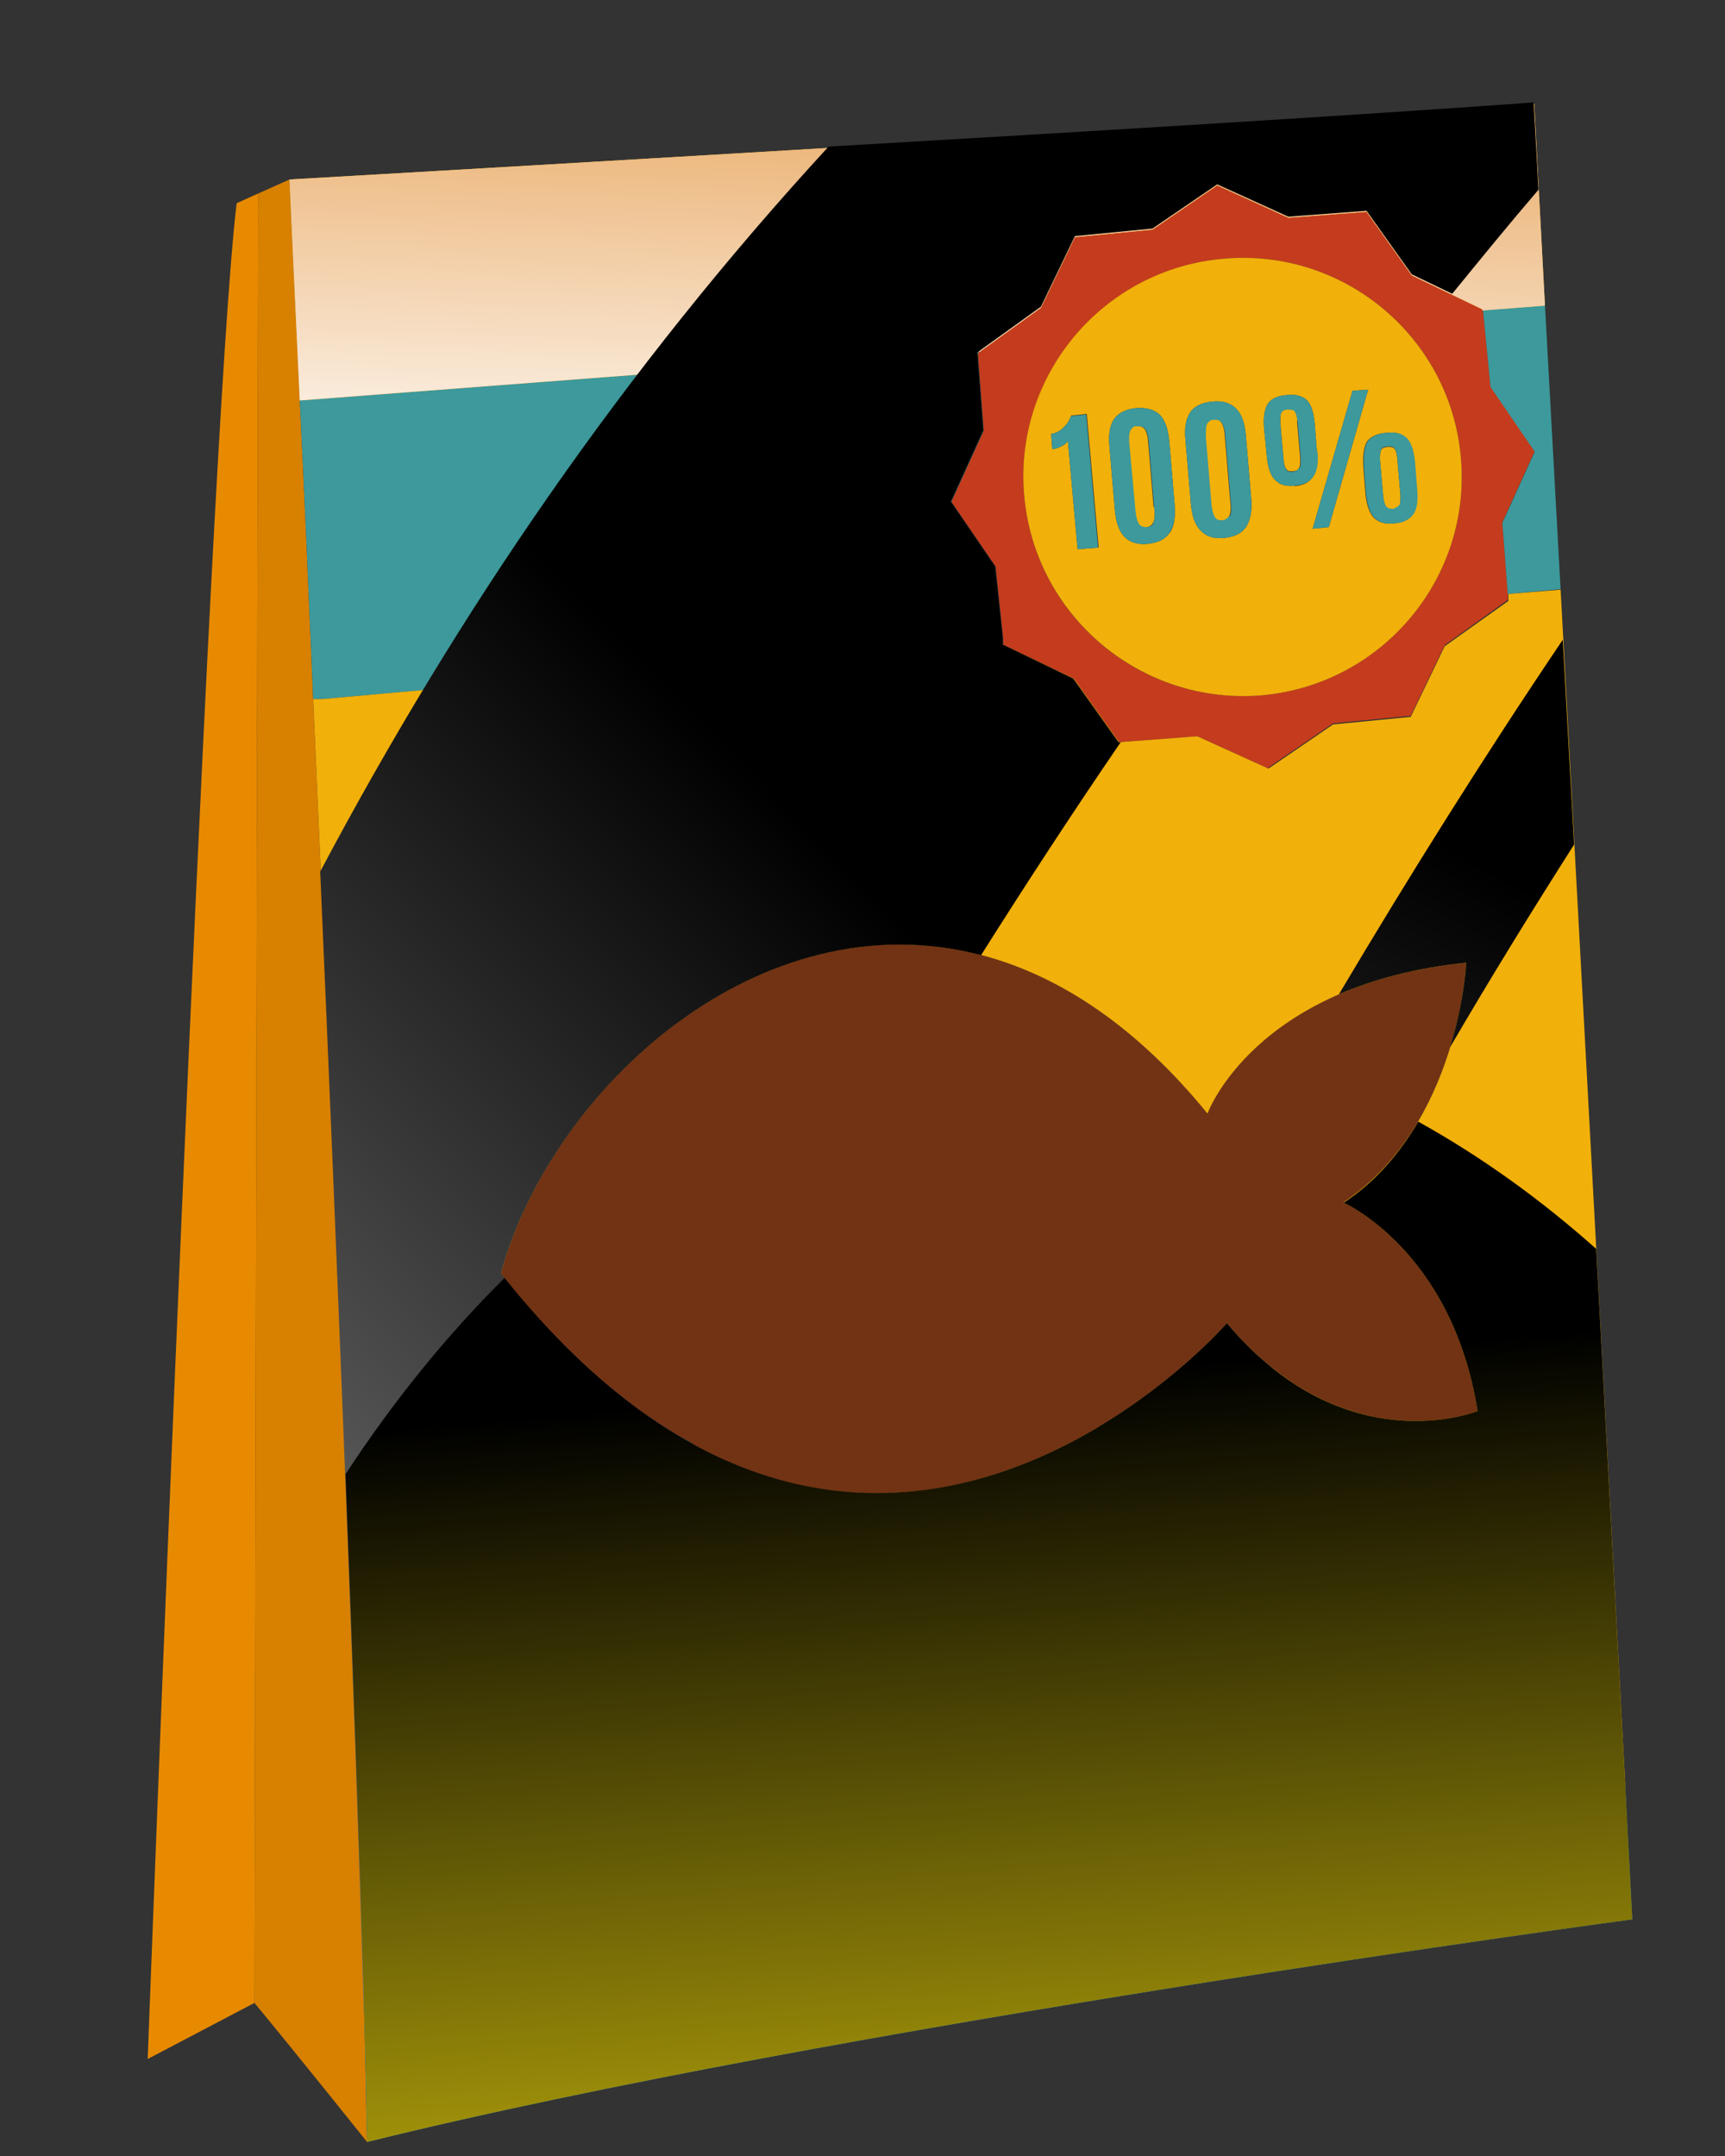 <svg xmlns="http://www.w3.org/2000/svg" xmlns:xlink="http://www.w3.org/1999/xlink" viewBox="0 0 32 40"><rect x="0" y="0" width="32" height="40" fill="#333333" stroke="none"/><defs><linearGradient id="linear-gradient" x1="-.47" y1="52.3" x2="-.38" y2="40.53" gradientTransform="translate(18.64 -42.57) rotate(1.45)" gradientUnits="userSpaceOnUse"><stop offset="0" stop-color="#fff"></stop><stop offset="1" stop-color="#e08624"></stop></linearGradient><linearGradient id="linear-gradient-2" x1="-9.65" y1="98.9" x2="10.14" y2="58.29" gradientTransform="translate(18.64 -42.57) rotate(1.45)" gradientUnits="userSpaceOnUse"><stop offset="0" stop-color="#fff"></stop><stop offset="1" stop-color="#000"></stop></linearGradient><linearGradient id="linear-gradient-3" x1="-9.43" y1="99.02" x2="10.37" y2="58.4" xlink:href="#linear-gradient-2"></linearGradient><linearGradient id="linear-gradient-4" x1="-31.96" y1="89.8" x2="-1.62" y2="58.52" xlink:href="#linear-gradient-2"></linearGradient><linearGradient id="linear-gradient-5" x1="3.06" y1="89.22" x2=".82" y2="68.21" gradientTransform="translate(18.64 -42.57) rotate(1.45)" gradientUnits="userSpaceOnUse"><stop offset="0" stop-color="#ffe70f"></stop><stop offset="1" stop-color="#000"></stop></linearGradient></defs><g style="isolation: isolate;"><g id="Layer_1"><g><path d="M25.98,9.19c0,.09,0,.15-.02.19-.02.04-.06.06-.12.07-.06,0-.1-.01-.13-.05-.02-.03-.04-.1-.05-.18l-.06-.69c0-.08,0-.14.02-.18.02-.04.06-.05.12-.06.06,0,.11,0,.13.04.03.03.04.09.05.17l.06.69Z" style="fill: #f2b00a;"></path><path d="M24.06,7.81l.06.69c0,.08,0,.15-.02.18-.02.04-.06.06-.11.06-.06.01-.11,0-.13-.04-.03-.03-.04-.1-.05-.18l-.06-.69c0-.08,0-.15.02-.18.02-.04.06-.06.12-.06.06,0,.11,0,.13.04.02.03.04.09.05.17Z" style="fill: #f2b00a;"></path><path d="M22.39,7.84s.06-.06.1-.06c.04,0,.06,0,.08,0,.08.01.14.11.15.3l.1,1.2c.02.15.01.25-.02.3-.03.05-.07.08-.13.08-.06.01-.11-.01-.14-.05-.03-.05-.06-.14-.07-.29l-.1-1.2c0-.13,0-.22.03-.26Z" style="fill: #f2b00a;"></path><path d="M21.41,9.4c.02.15.01.25-.02.3-.03.05-.07.08-.13.08-.06,0-.11-.01-.14-.06-.03-.04-.06-.14-.07-.29l-.11-1.2c-.01-.13,0-.22.03-.26.03-.04.06-.07.1-.06.04,0,.06,0,.08,0,.09.01.14.12.15.3l.1,1.2Z" style="fill: #f2b00a;"></path><path d="M27.1,8.49c-.19-2.23-2.17-3.89-4.4-3.69-2.24.2-3.89,2.17-3.7,4.4.2,2.24,2.17,3.89,4.41,3.7,2.23-.2,3.89-2.17,3.69-4.41ZM23.53,14.26l-1.32-.6-1.45.11-.84-1.18-1.31-.63v-.12s-.14-1.33-.14-1.33l-.82-1.2.6-1.32-.11-1.45.04-.03,1.14-.82.63-1.31,1.44-.14,1.2-.82,1.32.6,1.45-.11.84,1.18,1.31.63v.02s.14,1.43.14,1.43l.82,1.2-.6,1.32.1,1.31v.13s-1.17.84-1.17.84l-.63,1.31-1.44.14-1.2.82Z" style="fill: #c43c1d;"></path><path d="M24.01,9.02c.16-.01.28-.07.35-.18.07-.1.09-.26.07-.46l-.04-.51c-.02-.21-.06-.35-.14-.44-.08-.08-.21-.12-.38-.1-.17.01-.29.07-.35.16-.06.1-.09.25-.07.46l.05.51c.02.2.06.35.15.44.08.09.2.13.37.11ZM25.09,7.25l-.74,2.56.3-.03.73-2.55-.29.02ZM20.38,10.15l-.22-2.47-.29.03c-.03.09-.08.17-.15.23-.06.06-.14.1-.22.11l.02.28c.06,0,.11-.02.17-.05.06-.03.1-.06.12-.1l.18,2.01.38-.03ZM26.21,9.53c.07-.1.09-.26.07-.46l-.04-.5c-.02-.21-.07-.36-.15-.44-.08-.08-.2-.12-.37-.1-.17.01-.29.07-.36.16-.06.1-.08.25-.07.46l.04.51c.02.2.07.35.15.44.09.09.21.13.38.11.16-.01.28-.07.35-.17ZM27.1,8.49c.2,2.24-1.46,4.21-3.69,4.41-2.23.19-4.21-1.46-4.41-3.7-.2-2.23,1.46-4.21,3.7-4.4,2.23-.2,4.21,1.46,4.4,3.69ZM21.7,9.89c.08-.12.11-.3.09-.53l-.1-1.18c-.02-.21-.07-.37-.17-.48-.1-.1-.25-.14-.44-.13-.19.02-.33.09-.41.2-.08.12-.11.28-.09.5l.1,1.18c.02.22.07.39.17.5.1.11.25.16.44.14.2-.02.33-.09.41-.21ZM22.27,9.84c.1.11.24.16.44.14.2-.02.33-.09.41-.21.08-.13.11-.31.09-.53l-.1-1.18c-.02-.22-.08-.38-.18-.48-.1-.1-.24-.15-.44-.13-.19.02-.33.08-.41.2-.08.12-.11.28-.09.5l.1,1.18c.02.23.07.4.18.51Z" style="fill: #f2b00a;"></path><path d="M6.75,37.14c-.17-6.23-.6-16.55-.94-24.16-.09-2.1-.17-4.01-.25-5.55-.12-2.53-.19-4.1-.19-4.1l-.58.26-.07,33.57c.73.88,2.09,2.58,2.09,2.58-.02-.75-.03-1.63-.06-2.6Z" style="fill: #d88000;"></path><path d="M4.79,3.59l-.4.18c-.53,4.42-1.65,34.43-1.65,34.43l1.98-1.04.07-33.57Z" style="fill: #e88a00;"></path><path d="M24.92,22.31c2.15-1.44,2.28-4.45,2.28-4.45-3.94.41-4.8,2.8-4.8,2.8-5.26-6.45-11.84-1.69-13.11,2.97,6.8,8.6,13.47.92,13.47.92,2.21,2.62,4.65,1.63,4.65,1.63-.47-2.98-2.49-3.87-2.49-3.87Z" style="fill: #723314; mix-blend-mode: multiply;"></path><path d="M6.75,37.14h0s12.53-2.52,23.21-4h.19s.13,2.47.13,2.47c0,0-14.83,1.99-23.47,4.13-.02-.75-.03-1.63-.06-2.6Z" style="fill: #3d999b;"></path><polygon points="28.66 5.66 28.95 10.93 27.97 11.02 27.87 9.7 28.47 8.38 27.65 7.18 27.51 5.75 28.66 5.66" style="fill: #3d999b;"></polygon><path d="M18.13,6.55l.11,1.45-.6,1.32.82,1.2.13,1.33-12.61,1.12h-.17c-.09-2.1-.17-4-.25-5.54l12.57-.96.04.06-.04.03Z" style="fill: #3d999b;"></path><path d="M22.58,3.44l-1.2.82-1.44.14-.63,1.31-1.14.82-.04-.06-12.57.96c-.12-2.53-.19-4.1-.19-4.1,0,0,17.09-.98,23.09-1.41l.2,3.75-1.16.09v-.02s-1.31-.63-1.31-.63l-.84-1.18-1.45.11-1.32-.6Z" style="fill: #f2b00a;"></path><path d="M22.58,3.44l-1.2.82-1.44.14-.63,1.31-1.14.82-.04-.06-12.57.96c-.12-2.53-.19-4.1-.19-4.1,0,0,17.09-.98,23.09-1.41l.2,3.75-1.16.09v-.02s-1.31-.63-1.31-.63l-.84-1.18-1.45.11-1.32-.6Z" style="fill: url(#linear-gradient); mix-blend-mode: multiply;"></path><path d="M28.95,10.93l1.2,22.19h-.19c-10.67,1.48-23.21,4.01-23.21,4.01h0c-.17-6.23-.6-16.55-.94-24.16h.17s12.61-1.13,12.61-1.13v.12s1.33.63,1.33.63l.84,1.18,1.45-.11,1.32.6,1.2-.82,1.44-.14.63-1.31,1.18-.84v-.13s.97-.08.97-.08ZM24.92,22.31c2.15-1.44,2.28-4.45,2.28-4.45-3.94.41-4.8,2.8-4.8,2.8-5.26-6.45-11.84-1.69-13.11,2.97,6.8,8.6,13.47.92,13.47.92,2.21,2.62,4.65,1.63,4.65,1.63-.47-2.98-2.49-3.87-2.49-3.87Z" style="fill: #f2b00a;"></path><path d="M22.76,24.55s-.9,1.04-2.38,1.92c-1.52,2.93-2.95,5.9-4.3,8.91.92-.17,1.89-.34,2.88-.51,1.45-3.22,2.99-6.39,4.63-9.5-.28-.22-.56-.49-.83-.82Z" style="fill: url(#linear-gradient-2); mix-blend-mode: screen;"></path><path d="M24.83,18.45c.63-.27,1.4-.49,2.37-.59,0,0-.03.69-.3,1.57.74-1.27,1.51-2.52,2.3-3.76l-.21-3.8c-1.45,2.15-2.83,4.35-4.16,6.59Z" style="fill: url(#linear-gradient-3); mix-blend-mode: screen;"></path><path d="M9.29,23.63c.95-3.46,4.82-6.98,8.91-5.91.84-1.33,1.7-2.65,2.59-3.95h-.04s-.84-1.18-.84-1.18l-1.31-.63v-.12s-.14-1.33-.14-1.33l-.82-1.2.6-1.32-.11-1.45.04-.03,1.14-.82.63-1.31,1.44-.14,1.2-.82,1.32.6,1.45-.11.84,1.18.75.36c.53-.65,1.06-1.3,1.6-1.93l-.09-1.62c-2.86.21-8.24.54-13.08.82-3.79,4.12-6.88,8.64-9.43,13.45.31,7.11.65,15.56.8,20.95h0s.31-.06.87-.17c1.66-3.42,3.4-6.82,5.24-10.17-1.16-.63-2.37-1.64-3.57-3.17Z" style="fill: url(#linear-gradient-4); mix-blend-mode: screen;"></path><path d="M24.92,22.31s2.02.89,2.49,3.87c0,0-2.45.99-4.65-1.63,0,0-6.62,7.62-13.4-.84-1.09,1.08-2.08,2.31-2.95,3.64.14,3.66.26,7.1.34,9.79.03.98.05,1.85.06,2.6,8.63-2.14,23.47-4.13,23.47-4.13l-.13-2.48-.54-9.96c-1.02-.91-2.13-1.71-3.3-2.36-.33.56-.77,1.1-1.39,1.51Z" style="fill: url(#linear-gradient-5); mix-blend-mode: screen;"></path><g><path d="M26.29,9.07l-.04-.5c-.02-.21-.07-.36-.15-.44-.08-.08-.2-.12-.37-.1-.17.01-.29.07-.36.16-.06.1-.08.25-.07.46l.04.51c.02.2.07.35.15.44.09.09.21.13.38.11.16-.01.28-.07.35-.17.07-.1.09-.26.07-.46ZM25.96,9.37s-.06.06-.12.07c-.06,0-.1-.01-.13-.05-.02-.03-.04-.1-.05-.18l-.06-.69c0-.08,0-.14.02-.18.02-.04.06-.05.12-.06.06,0,.11,0,.13.04.03.03.04.09.05.17l.06.69c0,.09,0,.15-.02.19Z" style="fill: #3d999b;"></path><polygon points="25.09 7.25 24.35 9.81 24.65 9.78 25.38 7.23 25.09 7.25" style="fill: #3d999b;"></polygon><path d="M24.43,8.38l-.04-.51c-.02-.21-.06-.35-.14-.44-.08-.08-.21-.12-.38-.1-.17.01-.29.07-.35.16-.06.1-.09.25-.07.46l.05.51c.02.2.06.35.15.44.08.09.2.13.37.11.16-.01.28-.07.35-.18.07-.1.09-.26.07-.46ZM24.1,8.69s-.06.06-.11.06c-.06.01-.11,0-.13-.04-.03-.03-.04-.1-.05-.18l-.06-.69c0-.08,0-.15.02-.18.02-.04.06-.06.12-.06.06,0,.11,0,.13.04.02.03.04.09.05.17l.06.69c0,.08,0,.15-.02.18Z" style="fill: #3d999b;"></path><path d="M23.11,8.06c-.02-.22-.08-.38-.18-.48-.1-.1-.24-.15-.44-.13-.19.02-.33.08-.41.2-.08.12-.11.28-.09.5l.1,1.18c.02.23.07.4.18.51.1.11.24.16.44.14.2-.02.33-.09.41-.21.08-.13.11-.31.09-.53l-.1-1.18ZM22.81,9.57s-.07.08-.13.08c-.06.01-.11-.01-.14-.05-.03-.05-.06-.14-.07-.29l-.1-1.2c0-.13,0-.22.03-.26.04-.04.06-.06.1-.06.04,0,.06,0,.08,0,.08.01.14.11.15.3l.1,1.2c.02.15.01.25-.02.3Z" style="fill: #3d999b;"></path><path d="M21.69,8.18c-.02-.21-.07-.37-.17-.48-.1-.1-.25-.14-.44-.13-.19.02-.33.09-.41.2-.08.12-.11.28-.09.5l.1,1.18c.02.22.07.39.17.5.1.11.25.16.44.14.2-.02.33-.09.41-.21.08-.12.11-.3.09-.53l-.1-1.18ZM21.4,9.7c-.03.05-.07.08-.13.08-.06,0-.11-.01-.14-.06-.03-.04-.06-.14-.07-.29l-.11-1.2c-.01-.13,0-.22.03-.26.03-.04.06-.07.1-.06.04,0,.06,0,.08,0,.09.01.14.12.15.3l.1,1.2c.02.15.01.25-.02.3Z" style="fill: #3d999b;"></path><path d="M19.87,7.71c-.03.09-.08.17-.15.23-.06.06-.14.1-.22.11l.02.28c.06,0,.11-.02.17-.05.06-.03.1-.06.12-.1l.18,2.01.38-.03-.22-2.47-.29.03Z" style="fill: #3d999b;"></path></g></g></g></g></svg>